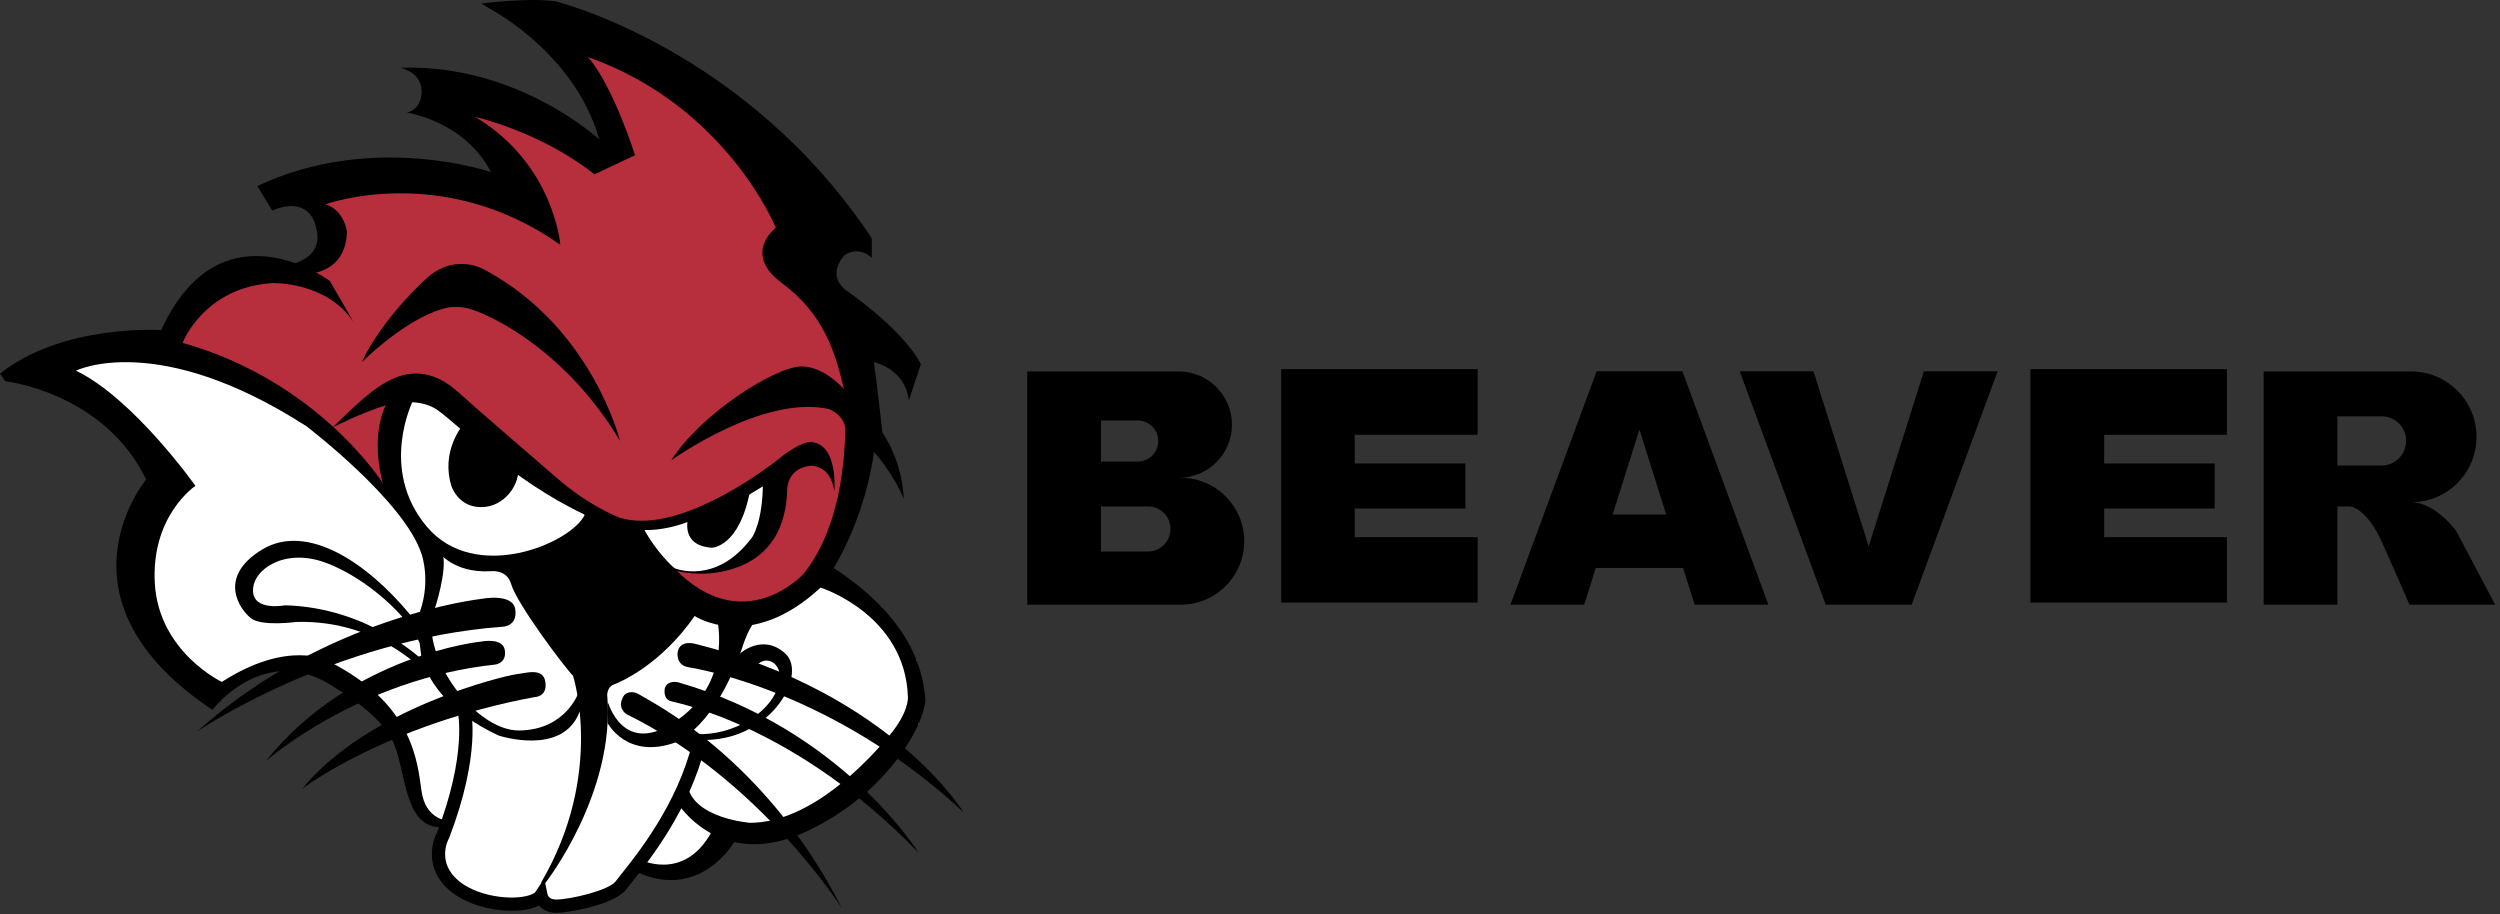 <?xml version="1.0" encoding="UTF-8" standalone="no"?> <!-- Generator: Adobe Illustrator 25.0.1, SVG Export Plug-In . SVG Version: 6.00 Build 0) --> <svg xmlns:inkscape="http://www.inkscape.org/namespaces/inkscape" xmlns:sodipodi="http://sodipodi.sourceforge.net/DTD/sodipodi-0.dtd" xmlns="http://www.w3.org/2000/svg" xmlns:svg="http://www.w3.org/2000/svg" id="Layer_1" x="0px" y="0px" viewBox="0 0 64.685 23.66" xml:space="preserve" sodipodi:docname="Beaver-logo3.svg" inkscape:version="1.2 (dc2aedaf03, 2022-05-15)" width="64.685" height="23.66"><rect x="0" y="0" width="64.685" height="23.66" fill="#333333" stroke="none"/><defs id="defs83"> </defs> <style type="text/css" id="style2"> .st0{fill:#B72E3D;} .st1{fill:#FFFFFF;} </style> <g id="g360" transform="matrix(0.28,0,0,0.28,0.095,9.2161806e-4)"><g id="g311"><path id="path725" class="st0" style="fill:#b72e3d" d="m 15.94,29.91 -0.51,2.66 10.19,4.44 4.81,2.46 4.85,6.05 0.54,-2.4 0.43,-6.71 3.93,-0.03 7.13,5.79 5.57,4.69 5.45,3.11 5.92,5.96 5.32,0.33 4.15,-1.73 L 78.5,46.86 79.24,33.85 73.91,24.38 72.85,17.87 58.14,4.36 51.63,2.5 56.36,13.59 H 53.61 L 41.1,8.22 l 2.25,3.94 5.32,7.3 -9.84,-3.66 -11.8,1.38 3.34,3.3 -0.89,3.18 -1.9,1.73 h -6.19 z"></path><path id="path722" class="st1" style="fill:#ffffff" d="m 27.58,61.4 -4.54,0.46 -3.48,2.58 -7.17,-8.51 2.17,-12.81 -10.71,-9.27 10.71,-2.06 13.38,6.4 8.77,8.99 3.88,4.02 8.46,1.28 5.34,7.06 8.48,-3.61 6.7,0.33 5.44,-3.26 4.23,2.23 5.13,5.81 0.19,5.83 -9.08,8.19 -7.92,2.67 -2.43,1.07 -3.44,1.91 -3.55,-0.33 -1.1,1.44 -1.23,0.81 -4.27,1.07 -1.64,-0.46 -0.24,-0.49 -0.85,0.54 -2.79,0.21 -2.45,-0.56 -2.24,-1.37 -1.15,-1.55 v -2.01 l 1,-2.16 -1,0.18 -2.43,-2.09 -1.04,-5.93 -4.4,-5 z"></path><path d="m 68.07,60.37 c 0,0 2.05,-1.87 4.14,0 2.09,1.87 -1.12,7.83 -7.2,8 h -2.74 l 0.43,-1.36 2.44,-2.58 1.88,-3.04 z" id="path719"></path><path class="st1" d="m 67.09,62.56 c 0,0 1.68,-0.4 2.68,-1.25 1,-0.85 2.72,0.34 1.56,2.71 -1.16,2.37 -4.68,4.18 -7.95,3.76 l 0.87,-1.79 z" id="path716"></path><path d="m 55.81,66.81 c 0,0 1.76,3.41 6.28,1.79 0,0 3.75,-1.35 6.3,-9.18 0,0 0.58,-1.71 1.18,-2.11 l -4.73,-0.2 -2.88,6.84 -6.15,1.05 z" id="path713"></path><path class="st1" d="m 55.81,64.77 c 0,0 1.41,5.47 6.6,1.66 5.19,-3.81 3.41,-9.72 3.41,-9.72 l -2.96,-0.79 -5.13,2.76 -2.39,3.41 v 1.85 z" id="path710"></path><path d="m 77.46,83.93 c 0,0 -7.49,-11.83 -19.91,-17.94 0,0 -0.99,-0.59 -0.2,-1.77 0,0 0.55,-0.59 1.46,0 0.9,0.59 11.55,5.71 18.65,19.71 z" id="path707"></path><path d="m 61.09,63.62 c 0,0 -0.2,0.99 0.59,1.18 0.79,0.2 11.63,2.37 22.87,14 0,0 -7.1,-11.44 -22.28,-15.77 0.01,0 -0.98,-0.2 -1.18,0.59 z" id="path704"></path><path d="m 62.28,60.27 c 0,0 -0.2,1.18 0.99,1.38 1.19,0.2 13.6,2.37 25.43,13.41 0,0 -6.7,-11.04 -24.84,-15.58 -0.01,0 -1.39,-0.39 -1.58,0.79 z" id="path701"></path><path d="m 19.29,65.59 c 0,0 4.93,-6.51 11.44,-1.97 0,0 3.82,2.16 5.16,4.73 1.34,2.57 0.95,8.29 4.69,8.09 l 0.59,-0.59 c 0,0 -2.17,0 -2.56,-2.76 -0.39,-2.76 -0.78,-8.09 -8.67,-12.03 0,0 -3.6,-2.02 -9.78,1.95 0,0 -5.79,-2.74 -6.19,-9.05 -0.39,-6.31 3.75,-9.07 3.75,-9.07 0,0 -5.72,-8.08 -11.04,-10.64 0,0 7.49,-3.75 21.29,5.13 0,0 9.07,6.9 10.65,11.83 0,0 0.99,2.76 -0.39,5.91 0,0 -1.38,6.7 7.49,10.84 0,0 5.91,1.97 7.49,-2.17 l 1.18,-1.18 -1.25,-0.66 c 0,0 -1.14,3.48 -5.47,3.55 -4.33,0.07 -9.52,-7.54 -7.81,-11.33 0,0 1.12,-3.39 0.72,-4.97 -0.39,-1.58 -5.52,-6.51 -5.52,-6.51 0,0 -5.91,-9.46 -18.53,-13.01 L 14.56,30.5 c 0,0 -9.09,-0.61 -14.9,4.03 l 0.5,0.7 c 0,0 9.07,0.99 13.01,9.07 0.01,0 -9.25,11.04 6.12,21.29 z" id="path698"></path><path d="m 32.31,29.71 -2.17,-3.75 c 0,0 -10.06,-7.49 -15.58,4.53 l 0.86,2.07 1.11,-0.88 c 0,0 1.97,-5.13 8.28,-5.52 0.01,0 4.93,-0.2 7.5,3.55 z" id="path695"></path><path d="m 24.82,19.46 c 0,0 3.55,-1.77 4.14,1.97 0.59,3.74 -5.72,3.35 -5.72,3.35 0,0 8.28,2.76 8.48,-3.35 0,0 -0.2,-1.97 -1.97,-2.56 0,0 10.84,-3.94 21.69,3.75 0,0 -0.59,-7.49 -7.89,-11.83 0,0 6.11,1.38 11.04,5.32 l 3.75,-1.77 c 0,0 -1.97,-6.31 -4.34,-9.07 L 44.14,0.34 c 0,0 8.57,4.17 10.89,12.54 0,0 -7.54,-7.01 -18.38,-6.62 0,0 1.97,0.39 1.97,2.17 0,1.78 -1.38,1.97 -1.38,1.97 0,0 5.32,0.75 7.79,5.5 0,0 -10.94,-3.76 -21.59,1.29 z" id="path692"></path><path d="m 73.91,43.18 c 0,0 -1.45,0.33 -1.51,2.11 -0.06,1.78 -0.46,6.32 -5.88,7.5 -5.42,1.18 -10.15,-2.77 -10.15,-2.77 l 1.79,-1.38 3.21,-0.48 5.38,-1.86 6.58,-3.58 z" id="path689"></path><path class="st1" d="m 59.12,48.84 c 0,0 1.35,2.56 2.84,3.65 0,0 3.86,1.68 7.21,-2.86 0,0 0.99,-1.38 0.99,-5.13 l -5.19,2.58 z" id="path686"></path><path d="m 63.26,47.85 c 0,0 -0.79,2.56 2.17,2.76 0,0 2.56,0 3.55,-5.32 z" id="path683"></path><path d="m 35.55,37.01 c 0,0 -2.03,2.84 -0.27,8.52 l 4.4,5.09 0.51,0.38 c 0,0 1.38,1.99 4.83,1.78 0,0 1.48,-0.2 1.87,1.18 0.51,1.8 4.93,7.69 5.72,8.48 0,0 2.96,9.07 -2.96,19.13 h 0.42 c 0,0 6.48,-8.28 5.7,-17.35 0,0 0,-0.74 0.59,-0.96 0.59,-0.22 4.34,-1.8 7.49,-6.34 0,0 5.11,3.43 11.63,-2.62 0,0 3.79,-4.63 4.95,-12.54 0,0 1.76,1.95 2.74,4.32 0,0 0,-3.15 -1.97,-6.11 0,0 -0.59,-5.32 -0.79,-6.51 0,0 2.92,0.59 3.23,3.55 l 1.11,-3.35 c 0,0 -0.99,-2.56 -6.7,-6.7 0,0 -2.17,-1.18 -0.39,-3.35 0,0 1.18,-0.99 2.56,0.2 v -1.77 l -8.87,-0.99 c 0,0 -3.15,2.37 0.59,5.13 3.75,2.76 4.93,6.31 5.72,9.86 0,0 1.18,10.9 -3.75,16.99 0,0 -5.55,6.08 -11.94,-0.52 0,0 -1.66,-1.48 -2.84,-3.65 l -4.14,-1.18 -7.44,-4.53 -6.75,-6.74 -4.53,0.03 z" id="path680"></path><path d="m 44.14,0.33 c 0,0 4.34,-0.59 6.9,-0.2 0,0 17.55,4.34 29.18,21.89 L 74.9,22.81 71.35,21.04 C 71.35,21.04 66.82,9.8 54,5.27 L 50.85,4.28 Z" id="path677"></path><path d="m 39.36,62.56 c 0,0 -4.4,-5.33 -12.33,-5.09 0,0 -3.2,0.44 -4.19,-0.35 -0.99,-0.79 -3.15,-3.75 0.99,-6.31 4.14,-2.56 9.72,1.13 13.73,5.99 l 1.26,2.62 z" id="path674"></path><path class="st1" d="m 38.63,60.94 c 0,0 -4.94,-4.81 -12.63,-5.01 0,0 -2.96,0.59 -2.96,-1.38 0,-1.97 2.96,-3.94 6.7,-2.56 3.75,1.38 7.73,5 8.7,7.43 z" id="path671"></path><path d="m 58.73,79.4 c 0,0 4.14,2.17 6.7,-2.56 h 1.82 l 0.31,0.89 c 0,0 -3.31,5.81 -9.42,2.66 z" id="path668"></path><path d="m 62.26,74.19 c 0,0 3.91,6.39 11.92,2.64 8.01,-3.75 11.19,-10.58 10.98,-12.39 -0.21,-1.81 -0.75,-6.93 -8.47,-11.96 l -1.68,0.52 0.47,1.29 c 0,0 7.86,2.49 8.08,10.15 0,0 0.1,1.37 -1.72,3.53 -1.82,2.16 -7.14,8.04 -12.86,8.06 0,0 -5.32,-0.39 -5.81,-3.54 z" id="path665"></path><path d="m 61.69,42.53 c 0,0 8.48,-6.11 14.59,-4.73 0,0 1.41,0.54 1.5,1.85 l 0.73,-2.05 -0.45,-1.18 c 0,0 -1.96,-2.56 -4.33,-2.56 -2.38,-0.01 -9.28,4.33 -12.04,8.67 z" id="path662"></path><path d="m 17.91,67.57 c 0,0 12.42,-8.48 28.19,-9.66 0,0 1.38,0 1.18,-1.58 -0.2,-1.58 -3.15,-0.99 -3.15,-0.99 0,0 -14.39,1.58 -26.22,12.23 z" id="path659"></path><path d="m 24.22,70.33 c 0,0 8.58,-7.6 21.25,-8.93 0,0 1.03,-0.14 0.84,-1.33 -0.19,-1.19 -2.17,-0.79 -2.17,-0.79 0,0 -12.03,1.19 -19.92,11.05 z" id="path656"></path><path d="m 27.58,72.89 c 0,0 7.69,-5.91 21.49,-8.48 0,0 1.18,0 0.99,-1.38 -0.2,-1.38 -1.74,-0.84 -2.74,-0.72 -1.01,0.13 -13.63,3.09 -19.74,10.58 z" id="path653"></path><g id="g56"> <path d="m 51.04,84.35 c -0.75,0 -1.25,-0.31 -1.57,-0.67 -0.43,0.22 -0.94,0.34 -1.37,0.4 -2.01,0.29 -5,-0.22 -6.84,-1.75 -2.24,-1.87 -1.8,-4.3 -1.23,-5.36 2.82,-7.34 1.94,-11.19 1.93,-11.23 l 1.19,-0.3 c 0.04,0.17 1,4.22 -1.99,12 l -0.04,0.08 c -0.05,0.08 -1.13,2.16 0.92,3.87 1.55,1.29 4.19,1.73 5.88,1.48 0.8,-0.12 1.14,-0.34 1.22,-0.46 l 0.82,-1.23 0.29,1.45 c 0.03,0.11 0.17,0.49 0.78,0.49 1.33,0 4.88,-0.84 5.52,-1.68 0.12,-0.16 0.28,-0.36 0.47,-0.6 1.57,-1.96 5.25,-6.57 6.63,-12.24 l 1.19,0.29 c -1.44,5.94 -5.24,10.69 -6.86,12.72 -0.18,0.23 -0.34,0.42 -0.45,0.57 -1.06,1.4 -5.29,2.17 -6.49,2.17 z" id="path650"></path> </g><path d="m 33.1,33.46 c 0,0 3.94,-3.94 7.49,-4.93 0,0 1.07,-0.39 2.45,0 2.09,0.59 8.99,3.94 13.92,12.22 0,0 -2.56,-10.45 -12.42,-15.77 0,0 -2.76,-1.77 -5.52,0.79 -2.77,2.56 -4.94,5.52 -5.92,7.69 z" id="path647"></path><path class="st1" d="m 37.83,37.01 c 0,0 -3.2,6.32 1.26,11.64 4.46,5.32 13.33,1.57 14.61,-1.09 L 47.31,42.17 41.1,37.35 Z" id="path644"></path><path d="m 42.36,39.37 c 0,0 -1.97,2.37 -0.99,5.52 0,0 0.59,1.97 2.76,1.97 2.17,0 3.65,-2.17 3.4,-3.75 z" id="path641"></path><path d="m 30.43,39.47 c 0,0 2.76,-1.38 4.73,-1.97 0,0 2.96,-0.99 4.93,0.39 1.97,1.38 6.9,6.51 13.6,9.66 6.7,3.15 9.86,0.39 14.79,-1.58 0,0 4.91,-3.22 6.43,-2.91 1.16,0.24 1.65,1.13 1.85,2.31 0,0 0.39,-4.34 -2.17,-4.53 0,0 -0.89,-0.1 -2.86,1.48 -1.97,1.58 -9.66,7.1 -14.79,5.52 0,0 -2.76,-0.99 -5.91,-3.75 -2.42,-2.11 -6.37,-5.47 -9.07,-7.89 -3.75,-3.35 -6.85,-0.93 -8.68,0.59 -1.17,1 -2.85,2.68 -2.85,2.68 z" id="path638"></path></g><g id="g319" transform="matrix(1.919,0,0,1.919,66.45,-136.028)"><path id="path635" d="m 26.89,99.9 h 2.56 0.98 5.92 v -3.15 h -5.92 v -1.38 h 5.33 V 93.2 h -5.33 v -1.38 h 5.92 v -3.16 h -5.92 -0.98 -2.56 z"></path><path id="path632" d="m 62.97,99.9 h 2.56 0.99 5.91 v -3.15 h -5.91 v -1.38 h 5.32 V 93.2 h -5.32 v -1.38 h 5.91 v -3.16 h -5.91 -0.99 -2.56 z"></path><path d="m 22.06,93.89 h -0.1 c 1.42,0 2.56,-1.15 2.56,-2.56 0,-1.41 -1.15,-2.56 -2.56,-2.56 H 18.21 15.25 14.66 V 100 h 0.59 2.96 3.84 c 1.69,0 3.06,-1.37 3.06,-3.06 0,-1.68 -1.37,-3.05 -3.05,-3.05 z m -3.85,-2.76 h 1.77 c 0.54,0 0.99,0.44 0.99,0.99 0,0.54 -0.44,0.99 -0.99,0.99 h -1.77 z m 2.27,6.31 h -2.27 v -2.17 h 2.27 c 0.6,0 1.08,0.49 1.08,1.08 0,0.6 -0.48,1.09 -1.08,1.09 z" id="path629"></path><path d="m 46.8,100 h 3.55 L 46.21,88.76 H 45.03 43.26 42.08 L 37.93,100 h 3.55 l 0.56,-1.77 h 4.2 z m -3.95,-4.34 1.29,-4.09 1.29,4.09 z" id="path626"></path><path id="path623" d="m 54.29,100 h 1.78 1.18 l 4.14,-11.24 h -3.55 l -2.66,8.43 -2.66,-8.43 H 48.97 L 53.11,100 Z"></path><path d="m 83.47,96.45 c 0,0 -0.99,-1.38 -2.17,-1.38 1.74,0 3.15,-1.41 3.15,-3.15 0,-1.74 -1.41,-3.15 -3.15,-3.15 H 77.75 76.37 74.2 V 100 h 3.55 v -4.73 h 0.59 c 0,0 0.79,0 1.58,1.77 0.79,1.77 1.3,2.96 1.3,2.96 h 4.13 z M 79.88,93.3 h -2.13 v -2.37 h 2.13 c 0.65,0 1.18,0.53 1.18,1.18 0,0.65 -0.52,1.19 -1.18,1.19 z" id="path620"></path></g></g> </svg> 